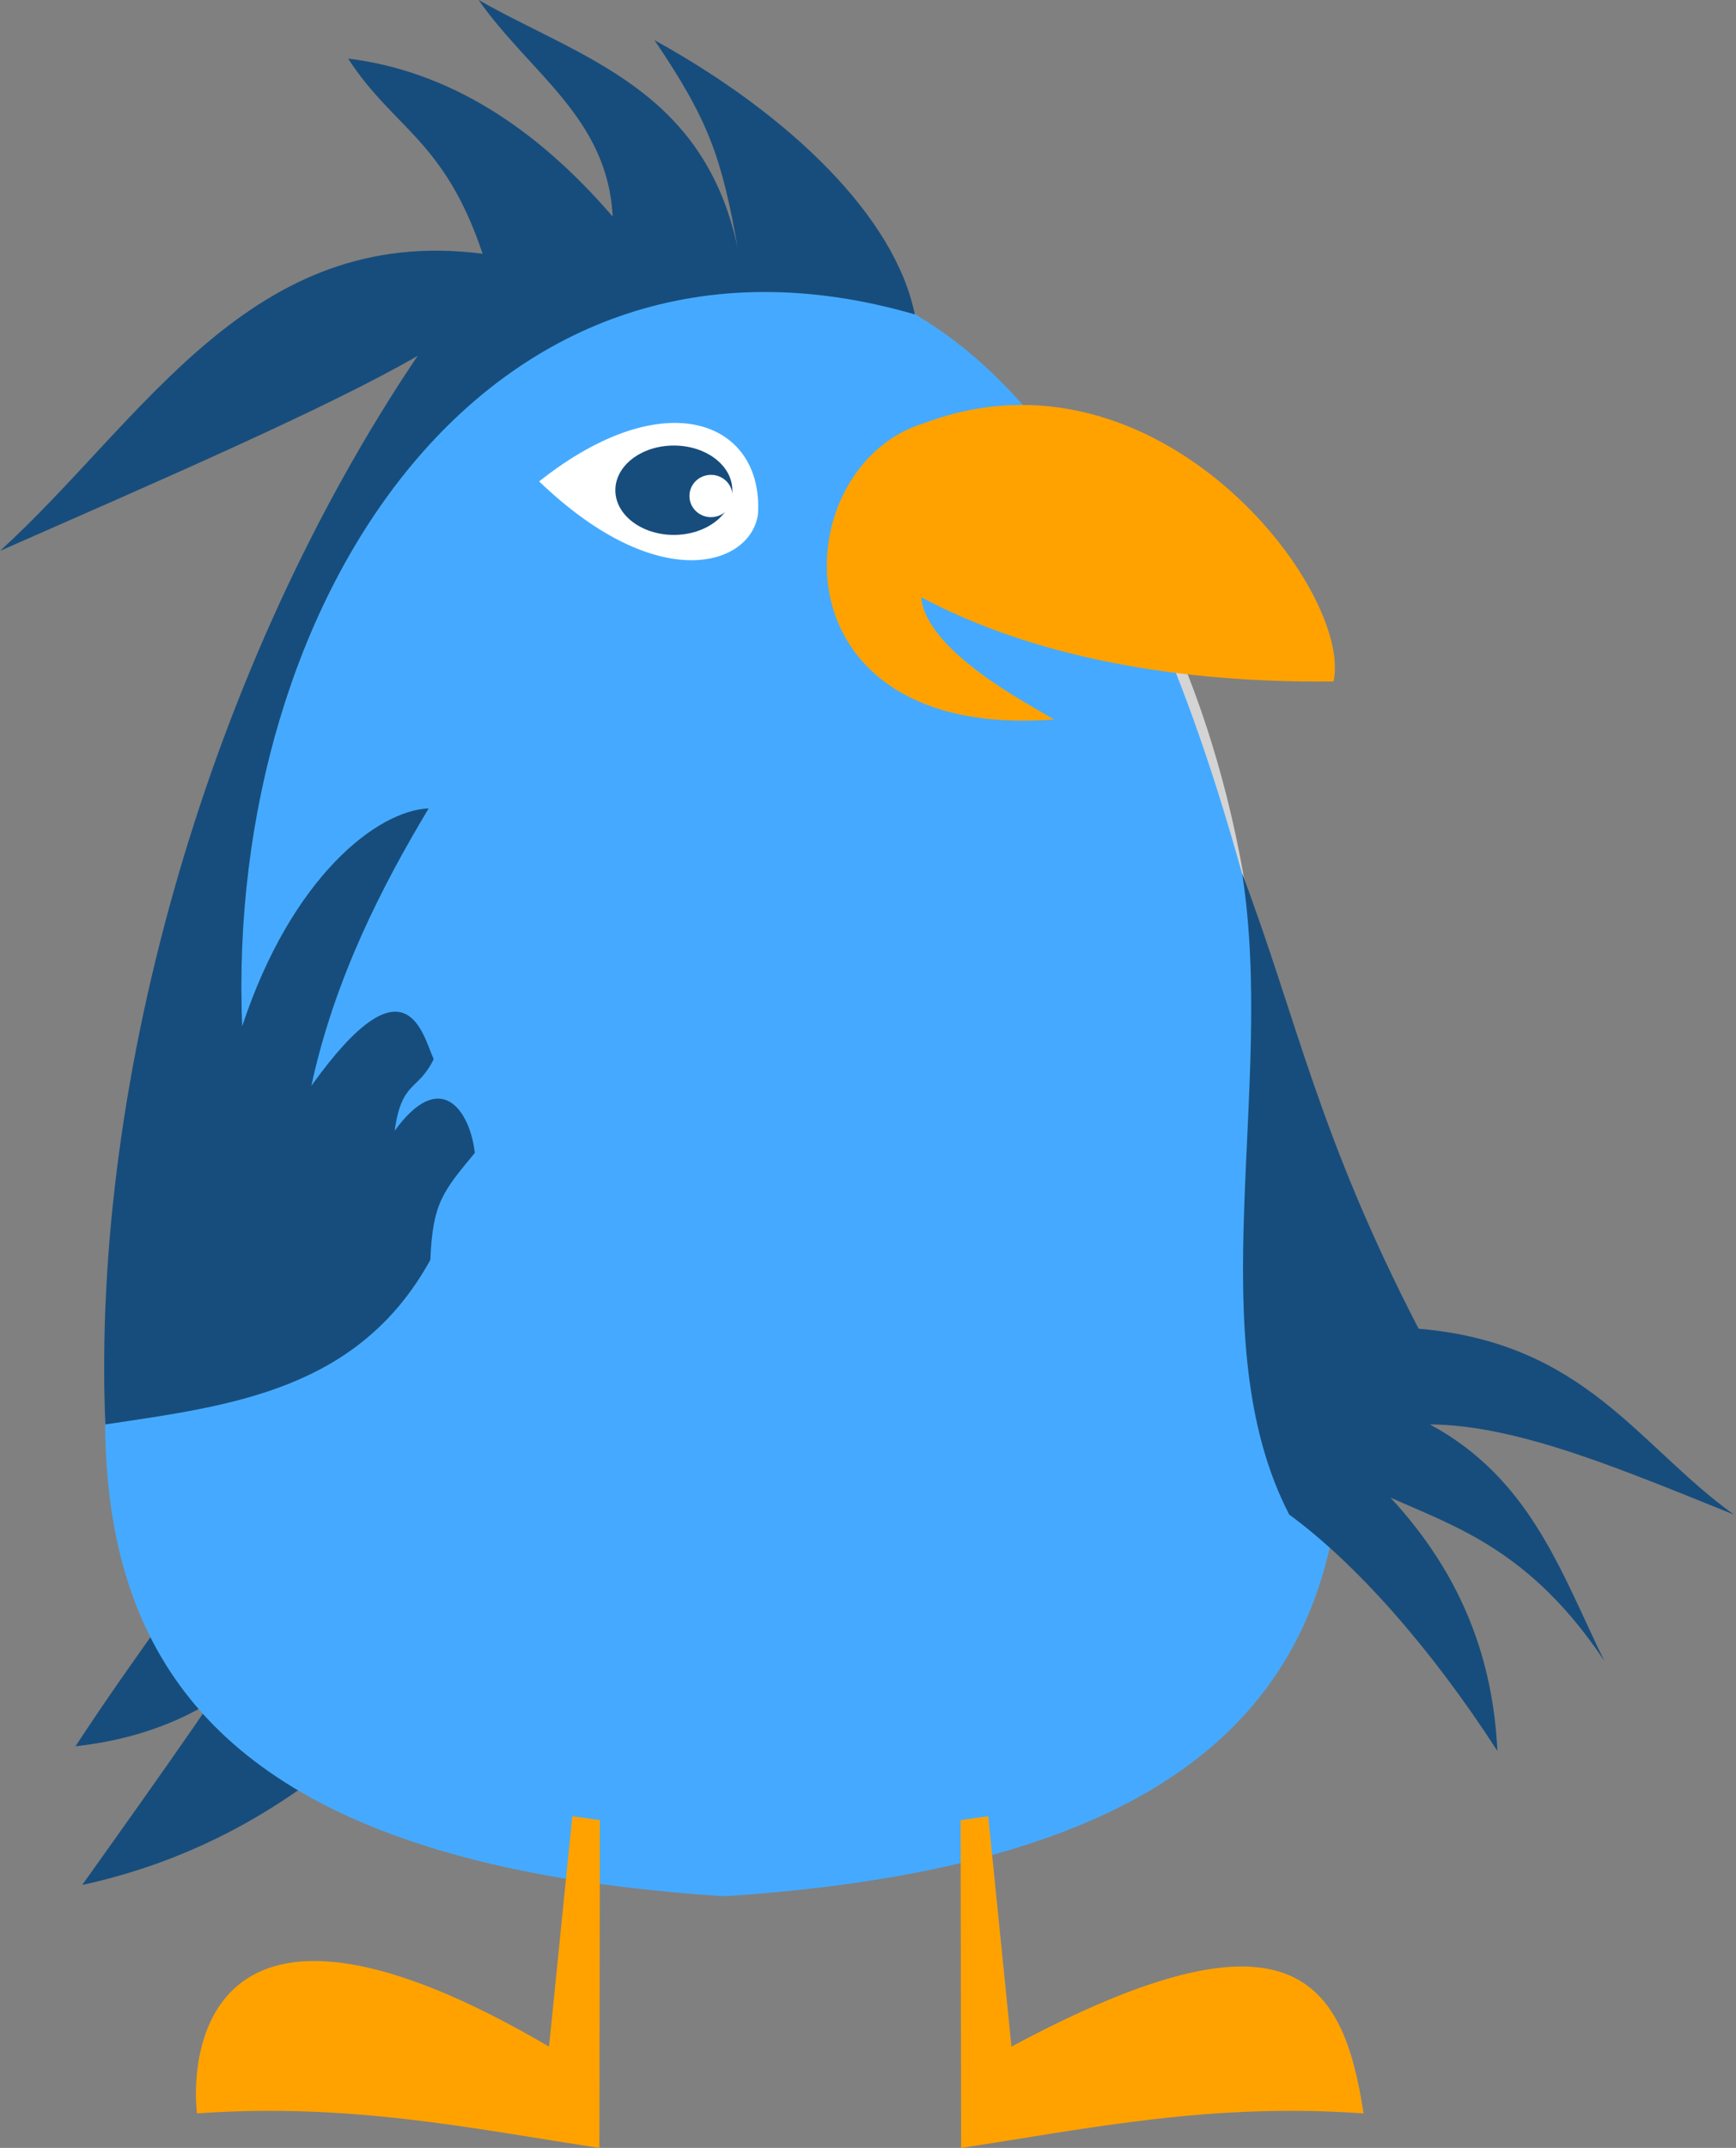<?xml version="1.0" encoding="UTF-8" standalone="no"?>
<!-- Created with Inkscape (http://www.inkscape.org/) -->
<svg
    xmlns:inkscape="http://www.inkscape.org/namespaces/inkscape"
    xmlns:rdf="http://www.w3.org/1999/02/22-rdf-syntax-ns#"
    xmlns="http://www.w3.org/2000/svg"
    xmlns:cc="http://creativecommons.org/ns#"
    xmlns:dc="http://purl.org/dc/elements/1.1/"
    xmlns:sodipodi="http://sodipodi.sourceforge.net/DTD/sodipodi-0.dtd"
    xmlns:svg="http://www.w3.org/2000/svg"
    xmlns:ns1="http://sozi.baierouge.fr"
    xmlns:xlink="http://www.w3.org/1999/xlink"
    id="svg5200"
    sodipodi:docname="New document 9"
    viewBox="0 0 389.25 481.4"
    version="1.1"
    inkscape:version="0.48.2 r9819"
  >
  <rect x="0" y="0" width="389.25" height="481.4" fill="#808080" stroke="none"/>
  <sodipodi:namedview
      id="base"
      fit-margin-left="0"
      inkscape:zoom="0.35"
      borderopacity="1.0"
      inkscape:current-layer="layer1"
      inkscape:cx="221.76766"
      inkscape:cy="29.273827"
      inkscape:window-maximized="1"
      showgrid="false"
      fit-margin-right="0"
      units="mm"
      inkscape:document-units="mm"
      bordercolor="#666666"
      inkscape:window-x="-8"
      inkscape:window-y="-8"
      fit-margin-bottom="0"
      inkscape:window-width="1440"
      inkscape:pageopacity="0.0"
      inkscape:pageshadow="2"
      pagecolor="#ffffff"
      inkscape:window-height="848"
      fit-margin-top="0"
  />
  <g
      id="layer1"
      inkscape:label="Layer 1"
      inkscape:groupmode="layer"
      transform="translate(-128.23 -80.231)"
    >
    <g
        id="g5154"
        transform="translate(-405.28 -282.08)"
      >
      <path
          id="path5156"
          sodipodi:nodetypes="ccccccc"
          style="stroke-opacity:0;fill:#174d7c"
          inkscape:connector-curvature="0"
          d="m709.49 634.36c-52.179 58.119-79.276 133.28-157.55 150.42 36.484-51.177 59.831-84.058 84.507-138.7-19.364 50.569-30.95 101.51-86.01 107.62 27.343-41.796 52.721-67.763 68.551-114.73l92.256-8.282z"
      />
      <path
          id="path5158"
          sodipodi:rx="111.01292"
          sodipodi:ry="78.120209"
          style="fill-opacity:.66;fill:#ffffff"
          sodipodi:type="arc"
          d="m401.76 223.1c0 43.145-49.702 78.12-111.01 78.12-61.311 0-111.01-34.976-111.01-78.12 0-43.145 49.702-78.12 111.01-78.12 60.521 0 109.89 34.113 110.99 76.695"
          sodipodi:open="true"
          transform="matrix(1.061 0 0 2.297 390.11 92.778)"
          sodipodi:cy="223.09731"
          sodipodi:cx="290.74814"
          sodipodi:end="6.264944"
          sodipodi:start="0"
      />
      <path
          id="path5160"
          sodipodi:nodetypes="ccsccscc"
          style="fill:#45aaff"
          inkscape:connector-curvature="0"
          d="m695.08 421.01v0.031c-55.443 1.637-92.673 46.88-119.12 151.38-27.499 108.63-49.32 203.73 119.12 214.84 0.78 0.032 0.885 0.042 1.594 0 168.45-11.119 146.62-106.21 119.12-214.84-26.452-104.5-63.682-149.74-119.12-151.38-0.54-0.024-1.09-0.026-1.594-0.031z"
      />
      <path
          id="path5162"
          sodipodi:nodetypes="cccccc"
          style="fill:#ffa200"
          inkscape:connector-curvature="0"
          d="m668.02 770.24-6.192-0.853-5.21 51.624c-76.616-44.878-80.467 1.202-78.946 14.969 34.262-2.441 61.632 3.388 90.233 7.741z"
      />
      <path
          id="path5164"
          d="m748.9 770.24 6.192-0.853 5.21 51.624c62.742-33.637 74.397-15.027 78.946 14.969-34.262-2.441-61.632 3.388-90.233 7.741z"
          sodipodi:nodetypes="cccccc"
          style="fill:#ffa200"
          inkscape:connector-curvature="0"
      />
      <path
          id="path5166"
          sodipodi:nodetypes="ccccc"
          style="fill:#ffa200"
          inkscape:connector-curvature="0"
          d="m740.86 457.11c-31.392 9.258-35.137 71.3 29.01 66.456-5.491-3.342-28.652-15.174-29.818-27.402 26.045 13.849 58.615 19.246 92.457 18.886 4.498-20.205-39.301-77.593-91.649-57.94z"
      />
      <path
          id="path5168"
          sodipodi:nodetypes="ccc"
          style="fill:#ffffff"
          inkscape:connector-curvature="0"
          d="m654.4 470.21c28.461-22.591 50.374-13.254 49.06 7.361-1.569 11.457-22.182 18.461-49.06-7.361z"
      />
      <path
          id="path5170"
          d="m640.82 362.31c11.593 16.526 28.925 26.39 30.062 48.531-17.292-20.073-36.839-32.606-59.312-35.406 10.147 15.736 21.541 18.057 30.156 43.75-52.16-6.747-76.056 37.347-108.22 66.594 35.976-15.821 73.532-32.069 93.656-43.719-46.359 68.687-73.286 161.38-70.031 239.5 28.517-4.227 56.809-7.746 72.875-36.875 0.509-12.71 2.785-15.286 9.972-23.985-1.046-9.283-7.557-19.349-17.979-4.941 1.58-11.38 5.273-8.833 8.754-16.079-2.462-5.229-5.972-24.038-27.435 6.004 5.19-24.082 16.002-45.032 26.312-62.188-11.358 0.44-30.659 15.104-41.812 48.812-3.897-95.022 55.05-187.32 150.81-159.53-4.417-21.873-28.074-44.772-58.375-61.469 12.351 18.242 15.054 26.396 18.719 46.812-7.599-35.945-35.075-42.698-58.156-55.812z"
          sodipodi:nodetypes="cccccccccccccccccc"
          style="fill:#174d7c"
          inkscape:connector-curvature="0"
      />
      <path
          id="path5172"
          sodipodi:nodetypes="ccccccccc"
          style="stroke-opacity:0;fill:#174d7c"
          inkscape:connector-curvature="0"
          d="m812.02 558.05c12.478 33.156 17.031 58.488 39.572 102.06 37.331 3.166 49.16 26.166 70.664 41.641-23.829-9.52-48.078-20.088-68.14-20.19 22.644 12.177 29.492 33.381 39.118 52.998-16.514-24.742-33.311-30.056-47.951-36.594 16.544 17.859 23.025 36.976 23.975 56.784-14.833-22.974-31.621-41.939-46.689-52.998-20.378-39.454-3.009-95.491-10.549-143.7z"
      />
      <path
          id="path5174"
          sodipodi:rx="18.843229"
          sodipodi:ry="14.389375"
          style="stroke-opacity:0;fill:#174d7c"
          sodipodi:type="arc"
          d="m574.89 234.3c0 7.947-8.436 14.389-18.843 14.389s-18.843-6.442-18.843-14.389c0-7.947 8.436-14.389 18.843-14.389s18.843 6.442 18.843 14.389z"
          transform="matrix(.696 0 0 .696 297.59 309.11)"
          sodipodi:cy="234.2995"
          sodipodi:cx="556.04657"
      />
      <path
          id="path5176"
          sodipodi:rx="7.5724001"
          sodipodi:ry="5.9497428"
          style="fill:#ffffff"
          sodipodi:type="arc"
          d="m575.5 178.87c0 3.286-3.39 5.95-7.572 5.95s-7.572-2.664-7.572-5.95c0-3.286 3.39-5.95 7.572-5.95 4.128 0 7.496 2.598 7.571 5.841"
          sodipodi:open="true"
          transform="matrix(.638 0 0 .797 330.59 330.92)"
          sodipodi:cy="178.86891"
          sodipodi:cx="567.92999"
          sodipodi:end="6.264944"
          sodipodi:start="0"
      />
    </g
    >
  </g
  >
</svg
>
